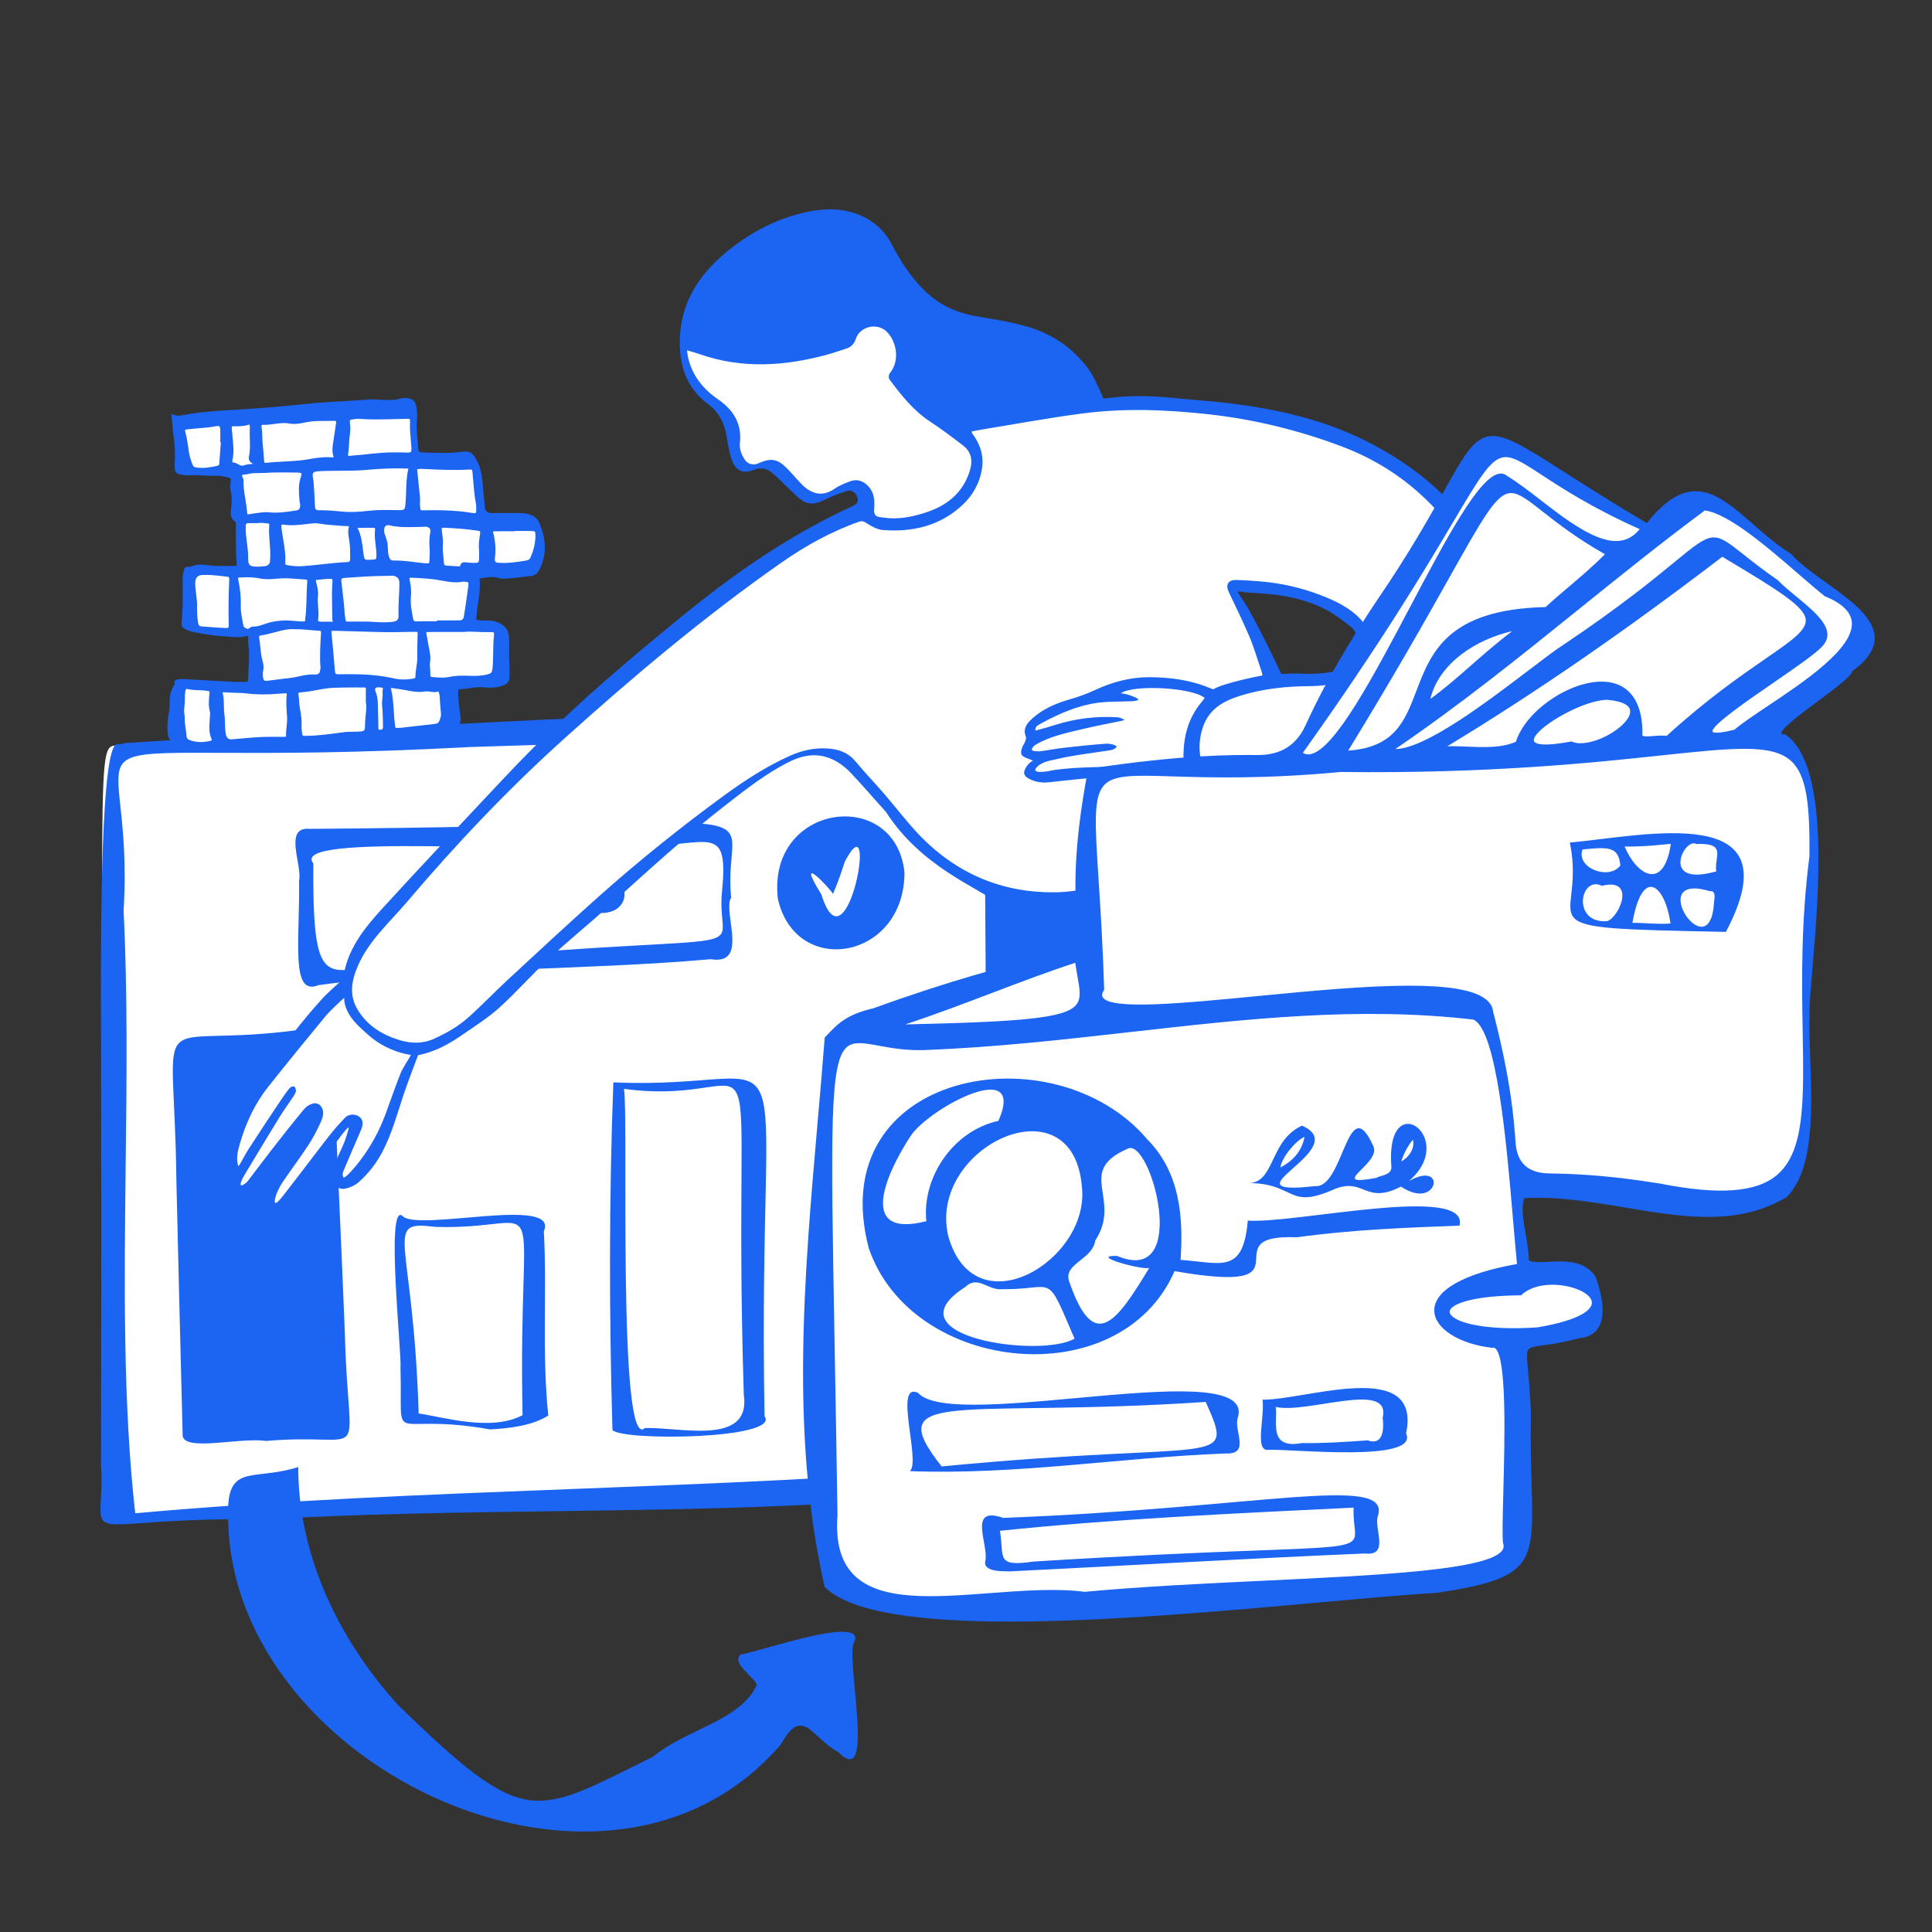 <?xml version="1.0" encoding="utf-8"?>
<svg xmlns="http://www.w3.org/2000/svg" fill="none" height="100%" overflow="visible" preserveAspectRatio="none" style="display: block;" viewBox="0 0 311 311" width="100%">
<rect x="0" y="0" width="311" height="311" fill="#333333" stroke="none"/>
<g id="Wealthtech">
<g id="Group">
<g clip-path="url(#clip0_0_1929)" id="Frame">
<path d="M160.036 113.117C112.622 114.763 67.251 116.777 20.277 119.819C14.98 121.549 16.82 106.951 16.471 235.686C17.329 249.587 10.389 243.986 42.892 244.336C82.895 242.066 124.977 244.294 162.855 239.179C163.909 197.905 162.095 154.053 160.036 113.117Z" fill="white" id="Vector"/>
<path d="M160.252 113.106L160.241 112.893L160.028 112.9C106.702 114.752 62.29 116.882 20.263 119.602L20.209 119.613C19.702 119.779 19.259 119.785 18.869 119.791C17.053 119.819 16.178 133.645 16.246 161.27C16.288 178.476 16.346 202.04 16.254 235.685L16.255 235.699C16.41 238.219 16.307 240.106 16.233 241.484C16.136 243.269 16.082 244.253 16.667 244.829C17.08 245.235 17.761 245.379 18.957 245.379C19.902 245.379 21.169 245.289 22.879 245.167C26.673 244.897 33.02 244.447 42.904 244.552C58.08 243.691 73.794 243.474 88.99 243.265C113.757 242.923 139.367 242.569 162.884 239.393L163.067 239.369L163.072 239.184C164.114 198.35 162.332 154.457 160.252 113.106V113.106ZM19.895 146.618C20.361 138.994 19.797 133.708 19.385 129.848C18.995 126.196 18.761 123.992 19.834 122.802C21.128 121.368 24.344 121.178 31.525 121.178C32.7 121.178 33.983 121.184 35.379 121.189C43.845 121.223 56.641 121.273 75.583 120.254C105.668 119.372 124.688 118.276 137.274 117.551C151.895 116.708 156.82 116.424 158.152 117.778C158.738 118.373 158.666 119.351 158.557 120.832C158.509 121.478 158.455 122.21 158.448 123.04V123.044C158.502 130.426 158.548 137.797 158.593 145.155C158.779 175.067 158.972 205.996 159.762 235.981C137.443 237.939 114.206 238.836 91.735 239.704C68.62 240.597 44.72 241.52 21.768 243.597C19.777 226.019 20.008 206.405 20.231 187.434C20.391 173.821 20.557 159.744 19.895 146.618V146.618Z" fill="#1C64F2" id="Vector_2"/>
<path d="M42.726 231.934C38.353 231.406 29.888 233.638 29.409 231.179C29.064 217.933 28.717 204.036 28.396 190.165C28.067 159.939 23.271 169.136 48.215 165.779C49.457 166.188 53.146 164.183 53.467 166.562C54.09 182.312 54.868 198.313 55.517 214.692C56.053 236.946 60.009 230.433 42.727 231.965L42.726 231.934L42.726 231.934ZM117.598 144.618C116.5 147.347 120.513 155.391 114.4 154.407C93.226 156.275 72.407 155.654 51.256 158.585C46.748 160.422 48.276 151.603 48.143 141.757C48.697 139.337 45.582 133.031 49.827 133.423C131.77 132.85 115.94 128.272 117.715 144.618H117.598ZM116.221 143.532C117.445 131.232 113.501 137.037 99.461 136.131C87.854 137.597 46.331 133.943 50.432 138.981C50.307 164.654 53.326 153.765 72.131 154.393C125.409 149.647 115.1 154.684 116.221 143.532ZM98.733 174.232C130.774 175.646 121.878 160.047 123.07 227.964C125.737 231.653 100.337 232.019 98.589 230.201C98.06 211.887 98.018 193.269 98.733 174.232L98.733 174.232ZM100.438 175.276C101.219 179.126 99.344 234.032 103.804 229.877C109.35 229.672 120.949 232.869 119.732 224.5C117.679 158.1 125.427 178.628 100.438 175.276ZM145.594 140.387C145.652 154.455 128.169 157.505 125.223 144.732C123.389 129.3 144.085 126.55 145.594 140.387ZM134.094 143.897C133.365 142.731 127.888 136.989 132.219 143.991C136.332 157.183 141.556 128.117 135.994 138.691C135.629 139.828 135.03 141.699 134.094 143.897ZM78.889 230.097C62.147 227.124 64.851 233.705 64.469 220.221C64.717 218.252 62.044 193.577 64.766 195.709C66.983 198.383 90.151 192.374 87.539 198.219C88.08 207.63 87.206 217.689 88.254 227.864C85.831 229.401 82.456 229.907 78.889 230.097ZM70.106 197.495C61.483 196.452 66.519 198.794 67.394 227.532C71.415 228.11 79.037 230.482 84.118 227.809C83.319 188.424 89.163 198.085 70.106 197.495Z" fill="#1C64F2" id="Vector_3"/>
<path d="M97.059 140.559C101.786 140.957 101.977 147.628 95.887 146.921C92.81 145.779 91.519 142.316 97.059 140.559ZM67.604 148.566C63.655 148.919 62.117 143.252 67.986 142.624C71.453 142.827 71.371 148.425 67.604 148.566ZM83.974 146.492C81.011 148.306 74.487 145.637 80.209 141.73C85.097 141.871 82.65 143.022 83.974 146.492Z" fill="#1C64F2" id="Vector_4"/>
</g>
</g>
<g id="Group_2">
<g clip-path="url(#clip1_0_1929)" id="Frame_2">
<path d="M36.748 245.147C36.189 235.13 40.304 238.586 48.01 236.153C47.994 250.177 54.364 263.78 64.131 274.526C84.793 294.556 85.738 292.343 105.112 282.785C110.324 278.408 119.249 276.969 121.809 271.238C121.723 270.173 117.573 267.71 119.232 266.346C122.958 265.651 138.761 260.102 137.608 264.108C135.825 265.999 141.217 288.44 134.969 282.051C130.619 279.763 129.261 274.444 125.722 280.764C98.013 313.143 37.794 284.703 36.748 245.147Z" fill="#1C64F2" id="Vector_5"/>
</g>
</g>
<g id="Group_3">
<g clip-path="url(#clip2_0_1929)" id="Frame_3">
<g id="Group_4">
<path d="M239.499 90.028C235.159 81.941 228.295 75.577 219.098 71.112C213.194 68.246 206.426 66.42 197.798 65.368C196.199 65.173 194.563 65.032 192.98 64.896C191.903 64.803 190.79 64.707 189.695 64.595C186.691 64.287 182.732 63.998 178.753 64.5C178.043 64.589 177.637 64.6 177.62 64.601C177.43 64.601 177.258 64.494 177.185 64.319C177.171 64.287 175.826 61.101 175.148 60.114C172.729 56.592 169.339 54.189 165.075 52.974C162.956 52.37 160.722 51.987 158.563 51.617C157.985 51.519 157.408 51.419 156.831 51.316C153.799 50.774 151.165 49.51 149.001 47.562C146.254 45.089 144.426 42.003 143 39.312C142.015 37.453 140.459 36.043 138.376 35.12C136.035 34.084 133.383 33.885 130.269 34.514C125.517 35.473 121.03 37.715 116.93 41.175C112.339 45.051 110.037 49.444 109.893 54.606C109.767 59.102 111.165 62.374 114.165 64.609C116.026 65.996 117.069 67.808 117.447 70.313C117.637 71.579 117.872 72.677 118.165 73.672C118.411 74.504 118.789 75.051 119.289 75.297C119.776 75.537 120.41 75.506 121.174 75.206C122.357 74.741 123.527 74.903 124.469 75.662C125.135 76.198 125.747 76.806 126.339 77.393C126.675 77.726 127.022 78.071 127.371 78.395C127.552 78.562 127.731 78.736 127.905 78.905C128.449 79.434 128.964 79.934 129.556 80.28C130.515 80.839 131.483 80.566 132.736 79.945C133.724 79.455 134.843 79.02 136.257 78.574C136.713 78.43 137.243 78.527 137.677 78.832C138.202 79.201 138.521 79.818 138.553 80.525C138.59 81.356 137.752 81.74 137.476 81.866C131.662 84.531 125.957 87.835 120.035 91.969C114.401 95.901 109.031 100.378 103.838 104.707L103.726 104.801C95.059 112.026 87.727 118.872 81.311 125.728C79.468 127.698 77.59 129.696 75.773 131.629C71.226 136.466 66.524 141.468 61.972 146.453C59.074 149.628 56.202 153.108 55.703 157.649C55.691 157.765 55.636 157.871 55.549 157.947C55.524 157.969 53.101 160.094 52.246 161.037C48.854 164.78 45.791 168.766 43.144 172.883C41.252 175.825 39.877 178.271 38.815 180.579C37.608 183.202 36.52 186.017 37.603 189.048C37.867 189.788 37.883 190.465 37.653 191.177C37.561 191.461 37.411 192.17 38.001 192.612C38.416 192.924 38.882 192.854 39.385 192.405L39.656 192.165C40.662 191.27 41.703 190.345 42.492 189.287C43.718 187.644 44.891 185.912 46.026 184.236C46.612 183.37 47.219 182.474 47.826 181.6C48.011 181.335 48.468 180.729 48.915 180.176C49.514 179.433 49.832 179.039 50.152 179.039C50.231 179.039 50.31 179.063 50.394 179.112C50.575 179.218 50.744 179.442 50.524 179.909C50.393 180.186 50.261 180.487 50.133 180.777C49.825 181.474 49.534 182.132 49.229 182.593C48.137 184.242 46.99 185.889 45.88 187.483C45.586 187.905 45.292 188.326 44.999 188.749C43.986 190.208 42.913 191.984 42.636 194.089L42.627 194.156C42.547 194.756 42.543 195.04 42.843 195.233C43.311 195.533 43.813 195.545 44.334 195.266C44.606 195.121 44.953 194.923 45.231 194.674C45.319 194.595 45.407 194.517 45.496 194.439C45.964 194.026 46.406 193.636 46.746 193.179C48.166 191.272 49.589 189.315 50.965 187.423C51.65 186.48 52.336 185.537 53.024 184.596C53.105 184.485 53.201 184.353 53.307 184.207C53.715 183.645 54.273 182.876 54.758 182.256C55.582 181.205 55.903 180.908 56.307 181.101C56.455 181.172 56.684 181.364 56.556 181.85C56.422 182.358 56.112 183.421 55.799 184.177C55.552 184.775 55.278 185.368 55.013 185.942C54.649 186.733 54.271 187.551 53.968 188.371C53.697 189.107 53.815 189.924 54.269 190.452C54.459 190.672 54.871 191.021 55.496 190.886C56.234 190.726 56.966 190.372 57.452 189.938C58.992 188.564 60.256 186.927 61.211 185.073C62.386 182.79 63.175 180.302 63.939 177.896C64.13 177.295 64.327 176.675 64.527 176.065C65.158 174.147 66.859 169.725 66.876 169.681C66.905 169.606 66.952 169.541 67.013 169.49C67.075 169.44 67.148 169.406 67.226 169.392C67.228 169.392 67.426 169.357 67.697 169.295C69.746 168.828 71.73 167.879 74.13 166.219C74.551 165.928 74.975 165.64 75.4 165.352C76.994 164.271 78.642 163.153 80.07 161.862C81.523 160.55 82.92 159.118 84.272 157.732C85.481 156.492 86.732 155.209 88.026 154.009C89.779 152.382 91.619 150.797 93.399 149.265C94.792 148.065 96.233 146.825 97.619 145.575C98.288 144.971 98.958 144.366 99.627 143.761C105.137 138.782 110.834 133.632 116.82 129.001L117.159 128.739C120.216 126.372 123.377 123.925 126.943 122.169C129.108 121.102 131.097 120.847 133.023 121.389C134.603 121.833 136.048 122.771 137.441 124.258C138.718 125.62 139.975 127.039 141.192 128.412C141.783 129.081 142.376 129.748 142.972 130.413C143.334 130.816 143.694 131.22 144.053 131.625C146.332 134.186 148.687 136.834 151.457 138.975C157.273 143.472 163.327 145.388 169.964 144.835C172.886 144.591 175.893 144.136 178.9 143.483C186.536 141.825 192.734 138.148 197.322 132.554C197.835 131.928 198.072 131.742 198.114 131.711C198.187 131.657 198.274 131.627 198.363 131.622C198.453 131.618 198.542 131.64 198.62 131.686C198.673 131.717 204.056 134.832 213.296 134.09C216.045 133.688 218.699 133.121 221.184 132.405C225.131 131.269 229.725 129.764 233.875 127.223C238.022 124.684 240.665 121.866 242.192 118.355C243.32 115.762 243.914 112.81 244.062 109.063C244.319 102.554 242.783 96.15 239.498 90.028V90.028H239.499ZM218.378 107.129C214.929 110.481 209.754 109.325 205.27 109.556C205.5 108.169 204.695 107.013 204.12 105.973C202.165 102.159 200.026 98.364 198.301 94.55C198.456 94.55 212.238 94.502 218.378 100.425C220.138 102.123 220.103 105.511 218.378 107.129Z" fill="white" id="Vector_6"/>
<path d="M53.395 184.87C51.301 187.732 49.232 190.612 47.114 193.456C46.676 194.044 46.088 194.525 45.537 195.019C45.245 195.28 44.897 195.489 44.55 195.674C43.897 196.023 43.222 196.025 42.595 195.622C41.993 195.235 42.105 194.597 42.179 194.028C42.454 191.944 43.448 190.174 44.621 188.484C46.039 186.442 47.473 184.41 48.845 182.337C49.256 181.716 49.676 180.627 50.108 179.711C50.539 178.795 48.621 181.263 48.203 181.865C46.42 184.43 44.726 187.063 42.859 189.565C41.971 190.755 40.808 191.754 39.69 192.75C39.16 193.223 38.429 193.511 37.726 192.983C37.063 192.485 37.004 191.688 37.215 191.034C37.431 190.368 37.382 189.8 37.169 189.204C36.043 186.049 37.129 183.141 38.397 180.385C39.633 177.698 41.155 175.123 42.757 172.632C45.47 168.412 48.536 164.443 51.906 160.726C52.789 159.752 55.246 157.599 55.246 157.599C55.757 152.936 58.693 149.36 61.633 146.141C68.005 139.161 74.519 132.312 80.976 125.411C87.991 117.914 95.554 111.013 103.432 104.445C108.76 100.003 114.082 95.561 119.772 91.589C125.325 87.713 131.126 84.268 137.285 81.446C137.632 81.287 138.114 81.017 138.093 80.546C138.041 79.391 137.09 78.796 136.394 79.015C135.217 79.386 134.043 79.812 132.939 80.36C131.743 80.953 130.532 81.384 129.325 80.68C128.48 80.186 127.791 79.412 127.059 78.735C126.091 77.838 125.203 76.847 124.181 76.022C123.367 75.367 122.385 75.227 121.342 75.636C119.543 76.344 118.289 75.722 117.724 73.803C117.396 72.688 117.165 71.534 116.991 70.383C116.657 68.163 115.768 66.379 113.89 64.98C110.458 62.424 109.317 58.726 109.433 54.594C109.594 48.841 112.379 44.413 116.634 40.821C120.597 37.476 125.064 35.094 130.178 34.061C133.027 33.486 135.861 33.502 138.562 34.698C140.635 35.616 142.321 37.047 143.405 39.094C144.99 42.085 146.77 44.933 149.307 47.217C151.482 49.176 154.033 50.346 156.911 50.861C159.686 51.358 162.497 51.759 165.2 52.529C169.45 53.74 172.986 56.153 175.526 59.851C176.239 60.889 177.608 64.139 177.608 64.139C177.608 64.139 178 64.129 178.695 64.041C182.381 63.576 186.061 63.757 189.741 64.135C192.443 64.412 195.158 64.58 197.854 64.909C205.272 65.814 212.533 67.412 219.298 70.696C228.072 74.955 235.227 81.095 239.903 89.808C243.115 95.793 244.792 102.233 244.521 109.081C244.393 112.322 243.92 115.535 242.613 118.539C240.861 122.568 237.757 125.387 234.114 127.618C230.139 130.052 225.755 131.57 221.311 132.849C218.707 133.599 216.029 134.158 213.347 134.55C203.82 135.318 198.386 132.084 198.386 132.084C198.386 132.084 198.179 132.235 197.677 132.848C192.789 138.808 186.421 142.323 178.997 143.935C176.038 144.577 175.786 153.693 172.77 153.944C165.723 154.532 158.107 162.118 160.424 145.261C157.188 142.759 148.243 139.455 142.631 130.722C140.79 128.672 138.99 126.584 137.106 124.574C135.94 123.33 134.586 122.308 132.899 121.834C130.874 121.264 128.964 121.688 127.145 122.584C123.492 124.382 120.302 126.89 117.1 129.367C110.415 134.54 104.199 140.262 97.926 145.919C94.765 148.769 91.457 151.455 88.338 154.349C85.606 156.883 83.141 159.71 80.378 162.206C78.549 163.858 76.427 165.191 74.391 166.6C72.368 167.999 70.235 169.191 67.798 169.746C67.511 169.811 67.305 169.848 67.305 169.848C67.305 169.848 65.599 174.281 64.964 176.21C63.956 179.276 63.106 182.396 61.619 185.285C60.636 187.195 59.342 188.869 57.757 190.284C57.176 190.802 56.36 191.172 55.592 191.338C54.07 191.668 52.907 189.916 53.537 188.21C54.067 186.776 54.789 185.415 55.374 184C55.677 183.268 55.98 182.231 56.111 181.731C56.389 180.675 54.198 183.771 53.395 184.87V184.87ZM156.385 69.462C156.441 69.616 156.452 69.701 156.496 69.76C157.732 71.412 158.382 73.243 158.087 75.326C157.755 77.677 156.633 79.689 154.956 81.266C151.359 84.648 146.923 85.687 142.135 85.32C141.225 85.251 140.291 84.729 139.494 84.217C139.037 83.922 138.76 83.811 138.247 83.992C133.748 85.581 129.613 87.887 125.723 90.609C113.453 99.198 102.009 108.834 90.885 118.846C81.801 127.023 73.404 135.889 65.486 145.217C62.69 148.512 59.385 151.401 57.611 155.473C56.602 157.789 56.162 160.183 57.55 162.5C59.083 165.058 61.456 166.556 64.246 167.409C66.138 167.987 68.012 168.053 69.891 167.203C71.93 166.281 73.853 165.171 75.507 163.677C77.662 161.73 79.674 159.624 81.808 157.652C86.686 153.141 91.552 148.615 96.514 144.197C102.906 138.506 109.579 133.158 116.485 128.107C119.846 125.649 123.321 123.39 127.132 121.673C129.083 120.794 131.09 120.35 133.213 120.484C134.922 120.593 136.478 121.106 137.638 122.479C138.097 123.024 138.559 123.567 139.033 124.099C140.177 125.385 141.35 126.645 142.471 127.95C144.267 130.038 145.931 132.25 147.824 134.243C153.85 140.589 161.258 143.776 170.009 143.634C173.634 143.575 177.104 142.609 180.55 141.545C186.537 139.695 191.844 136.791 195.858 131.813C196.487 131.034 196.457 131.034 196.457 131.034C196.457 131.034 192.884 128.212 191.788 126.738C191.319 126.108 190.767 125.282 190.767 125.282C190.767 125.282 189.709 125.311 189.212 125.265C184.889 124.87 180.557 124.77 176.228 125.163C173.807 125.382 171.39 125.638 168.975 125.912C167.726 126.054 166.555 125.899 165.463 125.25C164.934 124.935 164.707 124.493 164.962 123.911C165.2 123.367 165.632 122.786 166.292 122.444C166.202 122.398 165.585 122.147 165.445 122.099C164.339 121.723 164.151 121.349 164.57 120.263C164.684 119.97 164.889 119.713 164.998 119.419C165.092 119.162 165.23 118.827 165.142 118.611C164.613 117.316 165.315 116.427 166.147 115.676C167.9 114.092 170.017 113.197 172.273 112.555C173.62 112.172 174.954 111.685 176.225 111.094C178.992 109.808 181.909 109.008 184.916 109.011C188.238 109.014 191.561 109.428 194.693 110.741C194.94 110.844 195.296 110.963 195.296 110.963C197.107 109.87 203.202 108.735 203.202 108.735C203.202 108.735 203.258 108.593 203.057 108.016C202.42 106.188 201.893 104.313 201.144 102.532C200.118 100.09 198.934 97.713 197.804 95.315C197.245 94.13 197.685 93.328 198.96 93.361C200.302 93.395 201.645 93.484 202.983 93.599C206.235 93.879 209.4 94.584 212.451 95.749C214.882 96.677 217.242 97.769 219.052 99.726C220.45 101.238 221.12 103.099 220.847 105.134C220.509 107.653 218.696 109.019 216.457 109.643C214.672 110.14 212.774 110.443 210.925 110.451C207.041 110.468 203.251 110.855 199.529 112.033C196.852 112.879 194.631 114.18 193.655 116.986C192.22 121.113 193.587 125.594 197.238 128.131C200.641 130.495 204.455 131.939 208.614 132.163C211.765 132.332 214.908 131.983 217.952 131.131C220.924 130.3 223.847 129.293 226.799 128.39C231.51 126.947 235.589 124.506 238.767 120.684C240.511 118.587 241.991 116.312 242.267 113.492C242.654 109.53 242.517 105.578 241.592 101.697C240.388 96.652 238.376 91.979 235.506 87.618C230.657 80.251 224.175 74.958 216.016 71.877C209.061 69.251 201.861 67.488 194.434 66.675C187.656 65.933 180.884 65.674 174.124 66.57C168.707 67.287 163.327 68.286 157.932 69.165C157.422 69.248 156.917 69.358 156.385 69.461L156.386 69.461L156.385 69.462ZM110.589 56.388C110.638 56.756 110.657 57.033 110.712 57.303C111.328 60.309 113.075 62.547 115.532 64.239C118.013 65.948 119.445 68.137 119.109 71.27C119.002 72.269 119.341 73.156 119.872 73.975C120.346 74.706 121.233 74.951 122.026 74.598C124.138 73.659 125.173 73.84 126.776 75.487C127.551 76.283 128.262 77.141 129.037 77.936C130.386 79.321 132.203 80.146 134.281 78.711C135.052 78.178 135.955 77.812 136.839 77.478C137.863 77.092 138.817 77.345 139.612 78.108C140.734 79.187 140.853 80.54 140.696 81.996C140.659 82.34 140.787 82.88 141.027 83.034C141.398 83.272 141.927 83.28 142.395 83.342C144.674 83.646 146.869 83.199 149.017 82.503C152.382 81.413 154.931 79.417 156.076 75.903C156.655 74.125 156.359 72.726 155.001 71.69C153.279 70.375 151.55 69.059 149.74 67.875C147.022 66.097 145.067 63.607 143.169 61.055C143.017 60.851 143.053 60.298 143.223 60.093C144.997 57.952 144.244 54.759 142.639 53.302C141.105 51.91 138.409 52.578 137.771 54.531C137.516 55.315 137.028 55.861 136.232 56.113C135.226 56.431 134.232 56.793 133.216 57.07C126.336 58.945 119.457 59.406 112.588 56.998C111.974 56.783 111.342 56.617 110.589 56.389V56.388L110.589 56.388ZM66.155 169.815C66.155 169.815 65.393 169.697 65.163 169.639C62.945 169.087 60.959 168.093 59.242 166.561C57.717 165.201 56.156 163.88 55.55 161.796C55.409 161.315 55.393 160.626 55.393 160.626C54.647 161.296 53.057 162.785 52.425 163.548C49.301 167.321 46.21 171.123 43.163 174.959C40.992 177.692 39.554 180.82 38.594 184.169C38.263 185.326 37.948 186.502 38.378 187.767C38.97 186.888 39.397 185.927 39.959 185.055C41.677 182.387 43.442 179.75 45.201 177.109C45.656 176.427 46.129 175.752 46.65 175.122C46.789 174.953 47.221 174.827 47.369 174.921C47.548 175.034 47.662 175.415 47.629 175.656C47.589 175.953 47.395 176.244 47.221 176.506C46.491 177.608 45.703 178.674 45.011 179.799C43.057 182.974 41.13 186.167 39.221 189.369C39.013 189.718 38.31 191.143 39.122 190.736C39.438 190.577 39.713 190.34 39.92 190.073C41.2 188.422 42.437 186.737 43.722 185.09C45.413 182.922 47.106 180.755 48.867 178.644C49.265 178.167 49.74 177.784 50.504 177.608C50.781 177.544 51.298 177.68 51.514 177.912C52.376 178.834 51.967 179.889 51.548 180.815C50.982 182.065 50.322 183.287 49.569 184.433C48.26 186.422 46.828 188.329 45.491 190.301C44.844 191.255 44.103 192.926 44.25 193.532C44.397 194.138 45.762 192.227 46.366 191.454C48.565 188.637 50.7 185.771 52.897 182.953C53.725 181.891 54.62 180.873 55.555 179.905C56.147 179.294 57.196 179.292 57.828 179.753C58.412 180.179 58.524 180.847 58.16 181.773C58.044 182.069 57.915 182.36 57.789 182.653C56.983 184.523 56.162 186.388 55.383 188.27C55.248 188.595 55.053 188.967 55.244 189.464C55.435 189.961 57.221 187.794 57.934 186.866C59.684 184.589 61.041 182.066 62.051 179.369C62.863 177.199 63.594 174.998 64.455 172.849C64.861 171.837 65.635 170.767 66.154 169.816L66.154 169.815H66.155ZM179.59 120.027C180.091 120.27 179.145 120.687 178.892 120.736C178.194 120.873 177.482 120.938 176.779 121.051C174.67 121.389 172.537 121.625 170.465 122.121C169.141 122.438 168.539 122.422 167.401 123.066C167.289 123.129 166.424 123.781 166.699 124.055C166.975 124.329 167.583 124.257 168.018 124.233C168.594 124.203 169.161 124.032 169.735 123.947C176.271 122.982 190.519 123.694 190.519 123.694L190.503 122.555C190.459 119.467 190.851 116.667 192.739 113.898C193.2 113.221 193.578 112.884 193.918 112.344C191.879 110.652 182.427 110.157 180.424 111.6C181.53 111.702 182.769 112.212 183.145 112.487C183.522 112.763 182.519 112.864 182.209 112.878C180.391 112.959 178.556 112.889 176.759 113.124C173.582 113.539 170.666 114.805 167.854 116.306C167.494 116.499 166.996 116.768 166.825 116.961C166.655 117.153 166.642 117.489 166.697 117.603C167.679 117.358 169.009 116.957 169.974 116.656C173.214 115.649 176.522 115.255 179.902 115.465C180.263 115.488 181.146 115.846 180.947 115.913C180.749 115.98 180.717 115.997 180.599 116.022C178.485 116.466 176.359 116.859 174.259 117.362C171.683 117.979 168.941 118.526 166.655 119.917C166.391 120.077 165.931 120.594 166.154 120.769C166.378 120.945 167.138 120.979 167.572 120.921C168.802 120.759 170.023 120.513 171.255 120.373C173.481 120.119 175.711 119.889 177.945 119.72C178.483 119.679 179.09 119.783 179.591 120.027L179.591 120.027L179.59 120.027ZM199.184 95.186C199.467 95.652 199.619 95.945 199.811 96.209C201.924 99.161 206.228 108.457 206.228 108.457C206.228 108.457 206.539 108.503 207.152 108.461C207.94 108.406 208.734 108.412 209.524 108.445C211.613 108.532 213.686 108.43 215.699 107.824C218.822 106.884 219.634 102.548 217.321 100.79C216.061 99.833 214.796 98.838 213.402 98.117C209.728 96.214 205.724 95.617 201.64 95.437C200.894 95.404 200.152 95.287 199.184 95.186L199.184 95.186Z" fill="#1C64F2" id="Vector_7"/>
</g>
</g>
</g>
<g id="Group_5">
<g clip-path="url(#clip3_0_1929)" id="Frame_4">
<path d="M288.204 89.349C279.18 83.701 274.255 72.791 265.162 84.492C230.533 64.082 244.254 63.958 221.902 96.664C197.474 133.173 223.367 116.676 175.351 123.959C167.505 164.909 188.656 145.193 140.665 162.509C136.533 163.49 135.144 164.748 132.967 167.118C130.658 196.966 126.433 226.669 132.942 255.35C144.091 266.224 205.676 257.749 231.354 256.178C250.458 253.291 245.772 250.554 246.217 227.516C245.718 213.28 243.098 218.156 254.194 215.201C259.337 214.755 257.714 208.489 256.656 205.634C253.945 201.58 248.042 204.252 245.887 203.039C245.809 198.825 244.265 195.587 245.166 192.666C259.784 191.759 275.002 199.943 287.461 192.536C293.125 186.824 290.829 172.153 291.062 163.479C290.881 156.837 296.228 124.785 287.35 118.45C282.923 118.432 297.843 109.714 297.959 107.931C308.494 100.332 293.012 94.921 288.204 89.349V89.349Z" fill="white" id="Vector_8"/>
<path d="M293.9 93.743C291.72 92.182 289.662 90.707 288.367 89.207L288.318 89.165C286.06 87.751 284.084 86.028 282.174 84.361C278.739 81.363 275.771 78.77 272.371 79.103C270.01 79.331 267.633 81.001 265.108 84.209C259.686 81.009 255.478 78.325 252.091 76.165C245.085 71.696 241.889 69.656 239.337 70.298C237.008 70.884 235.467 73.637 232.397 79.122C230.047 83.321 226.828 89.071 221.721 96.544C214.631 107.14 211.808 113.205 210.121 116.829C208.651 119.989 206.11 121.558 202.499 121.537C198.246 121.514 190.332 121.467 175.318 123.744L175.167 123.767L175.138 123.917C172.682 136.737 173.056 143.516 173.279 147.566C173.465 150.947 171.142 153.24 166.31 154.445C161.546 155.633 153.572 157.621 140.615 162.298C136.329 163.315 134.923 164.668 132.808 166.971L132.757 167.026L132.751 167.1C132.397 171.679 131.991 176.327 131.599 180.822C129.442 205.532 127.212 231.083 132.73 255.397L132.745 255.46L132.791 255.504C137.058 259.667 148.48 261.033 162.495 261.032C178.039 261.032 196.774 259.352 212.457 257.945C219.863 257.28 226.26 256.707 231.386 256.392C246.981 254.035 246.914 251.702 246.542 238.757C246.456 235.735 246.348 231.975 246.434 227.507C246.327 224.471 246.126 222.315 245.978 220.741C245.802 218.849 245.704 217.807 245.993 217.315C246.264 216.854 246.974 216.756 248.387 216.562C249.657 216.386 251.575 216.122 254.213 215.416C255.627 215.294 256.66 214.733 257.283 213.75C258.77 211.403 257.482 207.239 256.859 205.558L256.836 205.512C255.033 202.816 251.874 202.982 249.336 203.117C247.997 203.187 246.831 203.249 246.101 202.905C246.058 201.224 245.783 199.671 245.541 198.298C245.183 196.272 244.872 194.514 245.33 192.872C250.706 192.56 256.22 193.484 261.552 194.375C270.879 195.935 279.689 197.408 287.571 192.721L287.614 192.688C292.027 188.238 291.691 178.713 291.394 170.309C291.307 167.834 291.224 165.496 291.278 163.473C291.239 162.029 291.463 159.371 291.747 156.006C292.78 143.77 294.508 123.292 287.476 118.273L287.42 118.233L287.351 118.233C286.945 118.231 286.774 118.149 286.751 118.079C286.528 117.403 290.236 114.647 292.69 112.824C295.909 110.432 297.939 108.888 298.157 108.055C300.593 106.28 301.776 104.529 301.773 102.704C301.768 99.377 297.768 96.513 293.9 93.743L293.9 93.743ZM173.236 161.758C171.471 163.913 164.432 164.485 145.72 164.905C150.523 163.32 155.142 161.564 159.623 159.862C164.227 158.112 168.58 156.457 173.088 154.984C173.196 155.779 173.329 156.514 173.446 157.171C173.816 159.233 174.084 160.723 173.236 161.758L173.236 161.758ZM290.182 166.072C290.379 177.289 290.522 185.394 286.003 189.177C282.678 191.961 276.719 192.391 267.243 190.529C258.155 189.052 252.632 188.95 249.332 188.89C245.993 188.828 244.208 187.205 243.976 184.02C243.703 180.266 243.246 173.983 240.369 162.925C240.295 162.144 239.912 161.464 239.231 160.901C237.224 159.245 232.651 158.669 226.847 158.669C219.737 158.669 210.78 159.534 202.438 160.34C190.277 161.516 178.79 162.625 177.518 160.537C177.334 160.235 177.396 159.854 177.707 159.372L177.744 159.314L177.742 159.247C177.514 151.975 177.143 146.252 176.846 141.653C176.249 132.42 175.976 128.206 177.796 126.324C179.382 124.685 182.735 124.79 188.82 124.979C194.636 125.159 203.425 125.434 215.81 124.269C239.719 124.553 256.415 122.775 267.463 121.598C278.924 120.378 285.238 119.705 288.301 122.479C290.879 124.814 291.336 129.673 291.276 137.821C289.875 148.618 290.045 158.296 290.182 166.072L290.182 166.072ZM241.943 248.4L241.957 248.457C242.106 248.839 242.074 249.186 241.859 249.517C239.779 252.723 222.201 253.559 203.591 254.445C193.793 254.911 183.663 255.393 174.612 256.24C170.009 255.649 164.599 256.055 159.368 256.447C150.288 257.128 141.712 257.772 137.465 253.532C135.359 251.43 134.492 248.292 134.812 243.939L134.813 243.929L134.813 243.92C134.655 233.348 134.493 224.309 134.349 216.335C133.721 181.445 133.532 170.915 136.341 168.533C136.873 168.081 137.538 167.918 138.344 167.918C139.214 167.918 140.248 168.108 141.456 168.33C143.385 168.685 145.786 169.124 148.736 169.031C159.92 168.62 171.039 167.364 181.791 166.149C200.747 164.009 218.652 161.987 237.17 164.126C240.959 165.776 242.523 184.166 243.559 196.344C243.781 198.954 243.99 201.423 244.197 203.471C235.64 204.979 230.789 207.73 230.88 211.029C230.957 213.847 234.861 216.341 240.163 216.96L240.208 216.965L240.252 216.952C240.408 216.903 240.541 216.928 240.674 217.028C242.561 218.457 242.222 231.508 241.997 240.145C241.895 244.058 241.815 247.15 241.943 248.4L241.943 248.4ZM228.003 111.204C226.144 116.074 224.535 120.292 217.019 120.833C224.632 108.415 229.657 99.469 233.336 92.92C238.534 83.667 240.685 79.837 242.82 79.412C242.956 79.385 243.094 79.372 243.233 79.372C244.537 79.372 246.016 80.534 248.321 82.345C250.611 84.144 253.733 86.598 258.347 89.213C256.428 91.162 254.5 92.795 252.633 94.376C251.371 95.444 250.067 96.549 248.808 97.719C233.006 98.086 230.349 105.055 228.002 111.204L228.003 111.204ZM243.426 101.595C241.026 103.406 238.888 105.28 236.813 107.099C234.602 109.036 232.507 110.873 230.238 112.517C231.683 106.667 237.684 102.905 243.426 101.595ZM260.827 87.041C257.143 87.555 252.27 83.796 247.974 80.48C246.05 78.996 244.233 77.593 242.617 76.623C242.226 76.289 241.77 76.169 241.263 76.267C237.995 76.892 232.684 86.935 227.061 97.568C221.085 108.869 214.906 120.556 210.99 121.392C210.518 121.492 210.1 121.425 209.72 121.187C222.473 103.317 229.614 91.281 233.885 84.081C237.945 77.238 239.798 74.115 241.802 73.65C243.342 73.291 245.087 74.433 248.256 76.504C251.478 78.609 256.329 81.779 263.937 85.174C263.068 86.26 262.049 86.872 260.827 87.041H260.827ZM247.021 118.706C248.09 116.563 255.127 112.655 258.684 112.655H258.696C260.809 112.82 262.075 113.343 262.357 114.166C262.595 114.86 262.11 115.823 261.027 116.809C258.884 118.759 255.008 120.273 253.028 119.38L252.965 119.352L252.898 119.364C248.381 120.222 247.253 119.753 246.984 119.398C246.938 119.337 246.798 119.151 247.02 118.706L247.021 118.706ZM259.099 109.823C253.712 108.939 245.723 114.023 244.021 119.393C241.757 120.424 238.766 120.297 236.125 120.187C235.314 120.153 234.527 120.12 233.789 120.12C233.506 120.12 233.231 120.125 232.963 120.136C247.214 111.506 261.312 101.792 277.247 89.625C286.508 95.16 290.609 97.708 290.679 99.852C290.733 101.529 288.27 103.229 284.189 106.044C280.232 108.773 274.818 112.508 268.299 118.445C267.417 118.368 266.633 118.435 265.998 118.489C265.294 118.549 264.725 118.599 264.382 118.421C264.503 113.453 262.629 110.401 259.099 109.823L259.099 109.823ZM275.689 117.782C275.291 116.901 281.456 112.664 285.535 109.86C289.104 107.407 292.476 105.09 293.431 103.936C293.966 103.336 294.21 102.677 294.157 101.976C294.007 100.023 291.57 98.016 289.213 96.075C288.091 95.151 287.031 94.278 286.171 93.388C283.753 91.709 282.018 90.335 280.624 89.23C275.805 85.415 275.703 85.426 269.597 90.442C266.131 93.29 260.891 97.595 251.747 103.743C250.558 104.481 248.626 105.951 246.18 107.813C239.453 112.933 229.433 120.56 224.612 120.571C235.029 113.48 244.74 105.652 254.137 98.078C260.7 92.787 267.486 87.317 274.431 82.166C278.317 82.71 284.562 88.116 289.588 92.466C291.104 93.778 292.536 95.018 293.717 95.957L293.77 95.988C296.473 97.09 297.927 98.472 298.091 100.096C298.52 104.326 290.438 109.725 284.537 113.666C282.308 115.156 280.379 116.444 279.194 117.462C276.073 118.243 275.727 117.866 275.689 117.782ZM233.441 210.838C234.001 209.801 237.304 208.57 244.77 208.512L244.854 208.511L244.916 208.454C246.197 207.266 248.056 206.809 249.89 206.809C251.713 206.809 253.512 207.261 254.696 207.896C255.336 208.24 256.387 208.956 256.234 209.891C256.117 210.603 255.029 212.396 247.489 213.671C239.541 214.224 234.428 213.029 233.484 211.566C233.324 211.318 233.31 211.08 233.441 210.838H233.441Z" fill="#1C64F2" id="Vector_9"/>
<path d="M200.866 196.478C208.379 197.035 236.569 190.522 234.945 197.292C226.595 197.61 217.904 197.915 208.799 199.165C194.335 198.591 212.164 208.655 189.075 204.617C180.313 224.64 146.767 221.181 139.849 200.921C132.347 172.359 169.641 165.671 184.691 183.411C189.985 188.771 190.498 195.968 190.041 202.804C196.631 203.289 200.106 205.177 200.866 196.478ZM174.159 191.059C172.732 173.624 149.27 184.597 152.641 198.974C156.907 214.103 175.485 202.834 174.159 191.059ZM185.014 204.073C184.253 204.583 175.008 202.067 179.822 202.172C191.863 207.237 185.155 182.655 181.447 184.948C173.089 188.609 180.679 193.021 176.311 199.683C175.817 202.934 170.889 203.389 172.19 206.514C176.156 217.855 179.734 212.812 185.014 204.073ZM149.119 196.576C148.391 189.69 153.274 182.071 160.723 180.424C165.278 170.049 149.784 178.251 146.667 182.748C142.916 188.384 137.649 199.51 149.119 196.576ZM172.972 215.483C168.221 204.404 170.012 207.64 161.332 207.522C159.037 207.785 157.42 205.175 155.333 207.205C142.904 215.16 167.516 218.697 172.972 215.483ZM162.462 252.957C162.2 252.864 158.194 253.242 158.598 251.319C159.255 248.778 155.609 242.294 161.482 244.34C202.628 242.758 223.506 237.322 221.867 243.828C220.963 245.827 223.879 250.523 219.723 250.07C200.21 250.896 182.236 251.978 162.462 252.957ZM166.412 251.365C226.342 247.649 217.459 251.562 217.897 242.69C199.527 243.573 179.147 244.512 160.967 246.418C161.674 250.782 160.202 252.258 166.412 251.365ZM146.468 236.816C148.264 235.283 143.785 222.313 147.784 224.215C153.452 230.702 203.102 217.638 199.187 228.422C198.743 230.567 201.216 234.14 197.281 233.971C180.281 234.621 163.673 237.449 146.468 236.816H146.468ZM151.582 236.058C196.703 231.697 198.861 236.46 194.092 225.673C154.58 228.321 141.479 223.306 151.582 236.058Z" fill="#1C64F2" id="Vector_10"/>
<path d="M226.769 190.143C233.005 186.568 231.52 195.054 225.52 191.004C219.711 194.033 219.556 189.36 214.652 191.487C207.284 194.739 208.577 190.553 201.177 190.442C205.248 190.183 204.389 183.57 209.583 181.198C218.131 184.93 196.314 192.673 211.685 190.929C216.326 191.38 216.915 175.15 221.096 184.568C222.306 187.345 213.405 191.108 221.561 189.608C222.185 189.176 223.858 189.245 223.981 187.97C222.89 174.54 234.94 183.169 226.77 190.143L226.769 190.143ZM210.009 182.984C208.377 183.753 206.287 186.45 206.112 187.932C208.114 186.862 209.523 185.396 210.009 182.984ZM225.566 186.951C226.974 186.203 227.787 184.658 227.428 183.463C226.589 184.512 225.997 185.614 225.566 186.951ZM226.343 230.736C228.513 235.486 208.019 233.218 204.141 233.383C201.934 233.619 203.593 228.217 203.241 225.317C210.278 225.363 228.898 218.492 226.343 230.736V230.736ZM220.137 231.855C222.092 232.552 222.914 231.172 222.577 228.201C223.996 222.126 210.465 227.634 205.367 226.481C205.697 228.898 204.116 233.294 209.571 232.297C212.65 232.352 216.322 232.142 220.137 231.855ZM252.702 135.63C264.944 134.51 288.974 128.899 277.824 150.007C243.205 149.318 255.577 149.451 252.702 135.63ZM257.861 142.591C254.308 140.859 252.993 148.739 258.719 148.277C260.695 147.632 263.415 141.203 257.861 142.591ZM275.912 145.329C275.829 145.265 276.467 143.257 275.236 143.464C264.582 140.198 275.207 156.231 275.912 145.329ZM268.915 148.66C267.987 142.352 264.38 139.415 262.773 148.554C264.823 148.54 266.773 148.821 268.915 148.66ZM273.027 135.862C271.23 134.69 267.024 142.903 276.271 140.268C275.906 137.859 278.09 135.652 273.027 135.862ZM261.517 136.27C263.503 140.985 267.847 143.463 268.961 135.833C267.186 136.009 264.349 136.318 261.517 136.27ZM254.74 136.741C253.651 139.729 259.009 141.768 260.835 139.314C260.518 136.28 259.017 136.31 254.74 136.741Z" fill="#1C64F2" id="Vector_11"/>
</g>
</g>
<g id="Group_6">
<g clip-path="url(#clip4_0_1929)" id="Frame_5">
<path d="M86.582 84.192C86.353 83.667 85.964 83.323 85.403 83.099C84.665 82.803 83.916 82.798 83.156 82.796C81.806 82.791 80.456 82.815 79.106 82.8C77.998 82.788 77.931 82.725 77.827 81.676C77.686 80.263 77.567 78.847 77.438 77.433C77.34 76.353 77.099 75.314 76.612 74.338C75.966 73.043 75.599 72.757 74.169 72.959C72.097 73.251 70.031 73.084 67.962 73.05C67.178 73.037 67.147 73.023 67.104 72.229C67.014 70.57 66.738 68.92 66.922 67.247C66.978 66.738 66.9 66.207 66.835 65.692C66.703 64.632 66.251 64.272 65.162 64.283C64.739 64.287 64.341 64.399 63.938 64.501C63.538 64.602 63.137 64.592 62.725 64.602C61.621 64.629 60.525 64.459 59.425 64.528C57.532 64.647 55.641 64.795 53.747 64.888C51.47 65 49.207 65.249 46.94 65.473C44.083 65.755 41.221 65.98 38.355 66.146C35.594 66.306 32.836 66.453 30.106 66.92C29.398 67.04 28.703 67.3 27.834 66.955C27.963 68.254 28.034 69.356 28.193 70.446C28.384 71.754 28.422 73.057 28.35 74.376C28.248 76.224 28.476 76.101 29.986 76.308C30.021 76.313 30.056 76.319 30.09 76.315C31.681 76.136 33.267 76.441 34.855 76.363C35.569 76.328 36.219 76.545 36.894 76.683C37.296 76.765 37.383 77.012 37.363 77.356C37.334 77.874 37.202 78.397 37.327 78.91C37.587 79.974 37.537 81.029 37.39 82.105C37.307 82.714 37.326 83.367 37.947 83.775C38.232 83.962 38.183 84.251 38.184 84.524C38.187 85.043 38.169 85.562 38.182 86.081C38.219 87.635 38.134 89.192 38.333 90.741C38.384 91.132 38.231 91.32 37.818 91.315C36.469 91.299 35.12 91.412 33.771 91.233C32.779 91.102 31.773 90.945 30.812 91.426C30.502 91.581 29.997 91.221 29.837 91.767C29.732 92.13 29.653 92.507 29.612 92.883C29.579 93.19 29.625 93.505 29.624 93.817C29.621 95.788 29.677 97.763 29.481 99.729C29.377 100.772 29.431 100.917 30.362 101.278C30.587 101.366 30.818 101.453 31.054 101.498C32.651 101.808 34.245 102.12 35.879 102.194C37.118 102.251 38.348 102.527 39.593 102.188C40.005 102.077 40.242 102.287 40.182 102.769C40.145 103.078 40.148 103.391 40.193 103.699C40.471 105.638 40.202 107.569 40.132 109.503C40.119 109.848 39.936 109.997 39.6 109.992C38.943 109.983 38.285 110.004 37.629 109.97C34.864 109.828 32.099 109.668 29.334 109.521C29.129 109.51 28.919 109.535 28.716 109.57C28.479 109.611 28.223 109.644 28.323 110.013C28.383 110.236 28.215 110.41 28.108 110.578C27.689 111.246 27.545 111.967 27.533 112.752C27.522 113.405 27.541 114.064 27.406 114.718C27.189 115.77 27.126 116.829 27.199 117.912C27.251 118.685 27.562 119.141 28.254 119.395C30.191 120.104 32.187 120.597 34.249 120.41C36.145 120.238 38.044 120.118 39.938 119.935C42.007 119.735 44.084 119.479 46.16 119.633C48.908 119.837 51.636 119.548 54.352 119.324C57.076 119.1 59.803 118.911 62.528 118.709C65.74 118.471 68.943 118.179 72.133 117.729C73.054 117.6 73.546 117.112 73.841 116.315C73.963 115.985 73.955 115.647 73.903 115.292C73.708 113.935 73.494 112.58 73.546 111.197C73.555 110.945 73.567 110.758 73.811 110.754C75.192 110.732 76.53 110.25 77.936 110.432C78.933 110.56 79.928 110.481 80.904 110.132C81.522 109.912 81.819 109.582 81.796 108.926C81.767 108.097 81.808 107.264 81.757 106.437C81.672 105.09 81.825 103.743 81.692 102.394C81.594 101.398 81.029 100.836 80.195 100.454C79.72 100.236 79.221 100.107 78.688 100.111C78.204 100.116 77.718 100.106 77.235 100.073C76.374 100.015 76.435 100.01 76.493 99.141C76.621 97.208 77.169 95.311 76.996 93.355C76.968 93.04 77.064 92.918 77.361 92.869C78.384 92.703 79.403 92.526 80.43 92.859C80.624 92.921 80.84 92.963 81.041 92.95C82.523 92.852 83.997 92.694 85.47 92.499C86.066 92.42 86.38 92.102 86.632 91.604C87.89 89.121 87.657 86.653 86.582 84.192L86.582 84.192Z" fill="white" id="Vector_12"/>
<path d="M86.781 84.105C86.536 83.543 86.111 83.148 85.484 82.897C84.702 82.584 83.917 82.582 83.157 82.579C82.584 82.577 82.009 82.58 81.434 82.583C80.659 82.588 79.884 82.592 79.109 82.584C78.459 82.577 78.104 82.267 78.043 81.654C77.945 80.674 77.858 79.693 77.771 78.712L77.654 77.413C77.544 76.203 77.267 75.165 76.806 74.241C76.13 72.885 75.698 72.523 74.14 72.744C72.551 72.968 70.931 72.918 69.364 72.87C68.898 72.855 68.432 72.841 67.966 72.833C67.558 72.826 67.343 72.621 67.321 72.217C67.295 71.736 67.253 71.256 67.212 70.775C67.112 69.627 67.009 68.44 67.138 67.271C67.192 66.778 67.128 66.277 67.067 65.793L67.051 65.665C66.906 64.502 66.37 64.055 65.16 64.066C64.748 64.071 64.363 64.169 63.99 64.264L63.885 64.29C63.57 64.371 63.247 64.376 62.906 64.382L62.72 64.385C62.229 64.399 61.727 64.369 61.242 64.342C60.645 64.309 60.027 64.274 59.412 64.312C58.752 64.353 58.092 64.398 57.432 64.443C56.221 64.526 54.969 64.611 53.737 64.671C51.81 64.766 49.864 64.962 47.981 65.151L46.919 65.257C44.065 65.539 41.206 65.763 38.343 65.93L38.011 65.949C35.401 66.1 32.703 66.256 30.07 66.706C29.94 66.728 29.81 66.755 29.679 66.782C29.107 66.9 28.566 67.013 27.914 66.753L27.583 66.622L27.618 66.977C27.66 67.389 27.695 67.782 27.729 68.162C27.801 68.968 27.869 69.729 27.979 70.477C28.159 71.708 28.209 72.98 28.134 74.365C28.036 76.144 28.252 76.302 29.637 76.481L29.968 76.524C30.006 76.529 30.058 76.537 30.115 76.53C30.985 76.433 31.877 76.484 32.74 76.534C33.435 76.573 34.154 76.614 34.866 76.58C35.38 76.554 35.856 76.667 36.361 76.785C36.524 76.823 36.687 76.862 36.851 76.895C37.097 76.946 37.164 77.046 37.147 77.344C37.139 77.487 37.123 77.63 37.107 77.774C37.063 78.158 37.019 78.556 37.117 78.961C37.335 79.854 37.353 80.785 37.176 82.076C37.091 82.696 37.089 83.47 37.828 83.956C37.963 84.045 37.974 84.152 37.969 84.413L37.968 84.525C37.969 84.73 37.967 84.935 37.965 85.141C37.961 85.456 37.958 85.771 37.966 86.087C37.977 86.553 37.977 87.02 37.977 87.487C37.977 88.562 37.978 89.673 38.119 90.769C38.135 90.898 38.124 90.992 38.087 91.035C38.048 91.078 37.953 91.102 37.822 91.099C37.405 91.093 36.988 91.101 36.571 91.108C35.66 91.123 34.718 91.14 33.8 91.019L33.695 91.004C32.715 90.873 31.702 90.739 30.715 91.232C30.658 91.261 30.548 91.252 30.442 91.243C30.195 91.222 29.781 91.188 29.63 91.706C29.517 92.094 29.439 92.482 29.397 92.859C29.374 93.071 29.385 93.28 29.396 93.483C29.402 93.594 29.408 93.706 29.408 93.817C29.407 94.192 29.409 94.568 29.41 94.944C29.417 96.509 29.423 98.127 29.266 99.707C29.155 100.817 29.226 101.07 30.284 101.481C30.526 101.575 30.764 101.663 31.013 101.711L31.06 101.721C32.621 102.024 34.235 102.337 35.869 102.411C36.193 102.426 36.515 102.456 36.838 102.486C37.752 102.57 38.696 102.658 39.651 102.398C39.77 102.366 39.865 102.37 39.911 102.41C39.967 102.458 39.988 102.582 39.968 102.743C39.928 103.071 39.932 103.403 39.978 103.73C40.18 105.132 40.089 106.564 40 107.949C39.967 108.464 39.934 108.98 39.916 109.496C39.908 109.711 39.826 109.777 39.604 109.776C39.368 109.773 39.132 109.773 38.897 109.774C38.483 109.775 38.056 109.776 37.641 109.754C36.049 109.672 34.457 109.585 32.866 109.497C31.693 109.432 30.519 109.368 29.346 109.305C29.153 109.296 28.948 109.311 28.662 109.36C28.488 109.39 28.273 109.427 28.154 109.612C28.078 109.732 28.064 109.887 28.114 110.071C28.136 110.151 28.082 110.234 27.993 110.362C27.97 110.396 27.946 110.43 27.925 110.463C27.525 111.1 27.331 111.827 27.316 112.749L27.312 113.065C27.308 113.597 27.303 114.146 27.194 114.675C26.976 115.732 26.907 116.796 26.983 117.927C27.042 118.801 27.411 119.317 28.18 119.599C30.167 120.327 31.8 120.668 33.339 120.668C33.652 120.668 33.961 120.654 34.269 120.626C35.122 120.549 35.976 120.482 36.83 120.415C37.874 120.334 38.917 120.252 39.959 120.151L40.707 120.077C42.491 119.899 44.337 119.715 46.145 119.849C48.59 120.031 51.048 119.822 53.425 119.62L54.37 119.541C56.333 119.379 58.298 119.236 60.262 119.093L62.544 118.926C66.42 118.638 69.387 118.336 72.164 117.945C73.104 117.812 73.701 117.318 74.044 116.391C74.195 115.983 74.163 115.573 74.118 115.262L74.08 114.994C73.9 113.757 73.715 112.478 73.763 111.205C73.765 111.133 73.77 110.998 73.814 110.971C74.395 110.962 74.97 110.873 75.526 110.788C76.34 110.663 77.109 110.543 77.909 110.647C78.98 110.785 80.012 110.681 80.977 110.337C81.718 110.073 82.037 109.636 82.013 108.919C82.001 108.566 82.001 108.213 82.002 107.86C82.002 107.39 82.003 106.904 81.973 106.424C81.935 105.821 81.946 105.204 81.956 104.608C81.969 103.878 81.982 103.123 81.908 102.373C81.811 101.392 81.295 100.719 80.286 100.257C79.743 100.009 79.226 99.891 78.687 99.895C78.162 99.899 77.692 99.887 77.249 99.857C77.011 99.841 76.74 99.823 76.695 99.784C76.668 99.739 76.683 99.524 76.698 99.317L76.709 99.156C76.756 98.453 76.861 97.738 76.963 97.047C77.14 95.843 77.324 94.597 77.212 93.336C77.194 93.129 77.216 93.113 77.396 93.084L77.461 93.073C78.463 92.91 79.409 92.756 80.363 93.065C80.609 93.145 80.849 93.179 81.056 93.166C82.442 93.075 83.895 92.927 85.499 92.714C86.268 92.612 86.601 92.146 86.826 91.703C88.008 89.367 87.994 86.882 86.781 84.106L86.781 84.105ZM79.451 85.971C79.409 85.802 79.357 85.591 79.346 85.569C79.397 85.541 79.634 85.533 79.761 85.529C80.149 85.518 80.537 85.513 80.925 85.514C81.216 85.514 81.504 85.516 81.79 85.518C82.08 85.52 82.37 85.522 82.66 85.522H82.877V85.474C83.088 85.474 83.3 85.472 83.511 85.471C84.149 85.466 84.809 85.461 85.455 85.481C86.177 85.504 86.191 85.504 86.188 86.261C86.185 87.42 85.917 88.572 85.37 89.784C85.251 90.048 85.068 90.176 84.74 90.229C83.349 90.451 81.912 90.681 80.479 90.606C80.042 90.583 79.828 90.533 79.741 90.43C79.654 90.328 79.636 90.096 79.684 89.656C79.82 88.393 79.741 87.153 79.45 85.971L79.451 85.971ZM29.733 115.28C29.592 114.762 29.645 114.162 29.702 113.528C29.739 113.103 29.778 112.664 29.762 112.219C29.753 111.976 29.771 111.712 29.816 111.436C29.843 111.273 29.892 110.97 29.96 110.923C29.978 110.911 30.011 110.906 30.052 110.906C30.166 110.906 30.34 110.942 30.418 110.959C30.951 111.069 31.488 111.088 32.007 111.107C32.406 111.121 32.819 111.135 33.216 111.193C33.435 111.224 33.683 111.26 33.723 111.297C33.746 111.34 33.729 111.538 33.711 111.73L33.692 111.943C33.616 112.785 33.536 113.656 33.783 114.523C33.845 114.738 33.824 114.966 33.802 115.207C33.794 115.298 33.785 115.39 33.781 115.481C33.772 115.669 33.759 115.856 33.747 116.044C33.682 116.998 33.615 117.985 34.049 118.945C34.072 118.995 34.105 119.087 34.078 119.143C34.056 119.19 33.98 119.232 33.871 119.258C32.673 119.551 31.58 119.512 30.529 119.137C30.2 119.021 30.045 118.821 30.026 118.491C30.005 118.1 29.948 117.724 29.889 117.326C29.796 116.706 29.701 116.065 29.74 115.349L29.742 115.314L29.733 115.28L29.733 115.28ZM35.552 71.178L35.49 71.997C35.423 72.888 35.356 73.78 35.295 74.671C35.282 74.863 35.205 74.93 34.922 74.995C33.95 75.219 32.797 75.427 31.612 75.257C31.244 75.204 31.108 75.097 30.981 74.758C30.742 74.118 30.518 73.489 30.418 72.82C30.387 72.614 30.357 72.407 30.328 72.201C30.217 71.425 30.102 70.624 29.902 69.84C29.852 69.642 29.758 69.274 29.805 69.206C29.853 69.138 30.229 69.101 30.531 69.071C30.981 69.027 31.431 68.988 31.881 68.949C32.394 68.905 32.907 68.861 33.42 68.808C33.779 68.771 34.138 68.711 34.486 68.652L34.763 68.605C34.871 68.588 34.965 68.579 35.044 68.579C35.17 68.579 35.26 68.601 35.315 68.647C35.399 68.715 35.444 68.865 35.453 69.106C35.47 69.533 35.466 69.969 35.462 70.392C35.46 70.582 35.459 70.772 35.458 70.963V71.177L35.552 71.178ZM77.12 88.586L77.123 89.023C77.126 89.34 77.129 89.643 77.117 89.946C77.094 90.535 77.038 90.591 76.462 90.611C76.073 90.624 75.686 90.592 75.255 90.551C75.202 90.546 75.149 90.539 75.096 90.532C74.744 90.486 74.214 90.415 74.057 91.133C74.043 91.147 73.968 91.175 73.831 91.169C73.182 91.143 72.533 91.1 71.884 91.055C71.582 91.035 71.46 90.908 71.45 90.603C71.438 90.242 71.398 89.88 71.36 89.53C71.297 88.951 71.238 88.403 71.287 87.844C71.348 87.158 71.26 86.483 71.174 85.83L71.135 85.528C71.097 85.228 71.1 85.051 71.145 85.003C71.167 84.978 71.24 84.951 71.447 84.951C71.481 84.951 71.519 84.952 71.561 84.953C73.506 85.028 75.251 85.182 76.893 85.424C77.285 85.482 77.336 85.545 77.283 85.905L77.253 86.104C77.132 86.92 77.007 87.763 77.12 88.586V88.586ZM79.479 101.821C79.558 101.906 79.519 102.284 79.502 102.445C79.412 103.309 79.401 104.185 79.39 105.031C79.38 105.872 79.369 106.741 79.28 107.588C79.209 108.267 79.112 108.384 78.48 108.557C77.517 108.82 76.515 108.821 75.662 108.788C74.377 108.736 73.296 108.752 72.203 108.989C71.527 109.135 70.845 109.081 70.122 109.025C69.94 109.01 69.758 108.997 69.575 108.985C69.281 108.968 69.264 108.853 69.273 108.704C69.291 108.369 69.263 108.04 69.236 107.721C69.199 107.291 69.165 106.886 69.235 106.466C69.346 105.798 69.214 105.115 69.085 104.454L68.913 103.549C68.827 103.101 68.741 102.653 68.672 102.203C68.655 102.088 68.614 101.82 68.634 101.771C68.687 101.735 68.961 101.732 69.079 101.732C69.783 101.726 70.487 101.725 71.24 101.725C71.718 101.725 72.216 101.725 72.746 101.726L74.709 101.728L74.744 101.725C75.25 101.642 75.967 101.675 76.797 101.713C77.421 101.741 78.127 101.772 78.823 101.755C79.039 101.749 79.405 101.74 79.479 101.821L79.479 101.821ZM58.195 117.732C57.749 117.784 57.288 117.787 56.842 117.791C56.335 117.794 55.809 117.798 55.288 117.871L55.214 117.881C53.259 118.153 51.237 118.434 49.228 118.455C48.715 118.467 48.642 118.375 48.624 118.032C48.617 117.9 48.599 117.768 48.581 117.636C48.557 117.457 48.533 117.289 48.541 117.126C48.589 116.126 48.496 115.066 48.267 113.974C48.192 113.616 48.17 113.258 48.148 112.879C48.127 112.533 48.105 112.175 48.039 111.821C48.022 111.729 48.011 111.607 48.061 111.545C48.109 111.483 48.226 111.465 48.316 111.46C49.199 111.411 50.074 111.249 50.921 111.092C51.778 110.932 52.665 110.768 53.544 110.727C54.683 110.674 55.817 110.661 57.014 110.661C57.469 110.661 57.934 110.662 58.411 110.665C58.546 110.666 58.825 110.667 58.871 110.704C58.903 110.748 58.898 110.976 58.893 111.217C58.884 111.625 58.886 112.034 58.888 112.442L58.89 112.981L58.894 113.021C59.015 113.667 58.949 114.302 58.88 114.976L58.843 115.345C58.787 115.946 58.737 116.534 58.745 117.126C58.749 117.488 58.566 117.69 58.195 117.732ZM39.014 99.816C38.869 99.046 38.732 98.319 38.759 97.541C38.807 96.183 38.675 94.781 38.365 93.376C38.319 93.167 38.303 93.043 38.311 93.014C38.344 92.989 38.478 92.97 38.708 92.958C39.043 92.941 39.399 92.927 39.768 92.927C40.434 92.927 41.145 92.971 41.853 93.117C42.751 93.302 43.649 93.228 44.519 93.156C45.049 93.113 45.599 93.07 46.131 93.085C46.788 93.106 47.458 93.159 48.106 93.21C48.478 93.239 48.85 93.269 49.222 93.293C49.323 93.299 49.393 93.32 49.421 93.353C49.475 93.416 49.46 93.611 49.453 93.706C49.388 94.525 49.366 95.361 49.346 96.168C49.314 97.423 49.282 98.719 49.086 100.02C48.521 100.061 47.957 100.01 47.363 99.956C46.845 99.91 46.309 99.86 45.77 99.879C44.791 99.913 43.995 100.028 43.266 100.24C43.034 100.307 42.805 100.385 42.576 100.463C41.956 100.676 41.373 100.884 40.729 100.862C40.504 100.856 40.339 100.976 40.194 101.081C39.995 101.224 39.899 101.284 39.708 101.188L39.655 101.161C39.338 101.004 39.208 100.929 39.166 100.666C39.121 100.381 39.068 100.098 39.014 99.816ZM37.432 70.331C37.389 69.907 37.346 69.483 37.319 69.059C37.312 68.949 37.295 68.69 37.326 68.644C37.338 68.634 37.388 68.615 37.584 68.615C37.61 68.615 37.637 68.615 37.668 68.616C38.533 68.635 39.324 68.627 40.144 68.333C40.215 68.538 40.24 68.722 40.225 68.91C40.175 69.53 40.196 70.157 40.216 70.763C40.245 71.642 40.275 72.55 40.082 73.42C39.921 74.146 40.329 74.438 40.747 74.666C40.724 74.667 40.702 74.669 40.68 74.671C40.178 74.711 39.705 74.749 39.272 74.909C38.902 75.047 38.63 74.897 38.316 74.725C38.074 74.593 37.825 74.456 37.518 74.441C37.449 74.437 37.432 74.415 37.425 74.406C37.399 74.372 37.38 74.287 37.408 74.156C37.69 72.864 37.559 71.576 37.432 70.331H37.432ZM65.961 67.472C66.022 67.534 66.01 67.865 65.998 68.185C65.967 69.058 66.046 69.931 66.123 70.775C66.143 70.99 66.162 71.205 66.18 71.42C66.24 72.148 66.267 72.601 66.132 72.74C66 72.877 65.567 72.864 64.871 72.83C64.607 72.818 64.343 72.821 64.078 72.824C63.959 72.826 63.841 72.827 63.722 72.827C62.197 72.79 60.669 72.951 59.19 73.106C58.437 73.184 57.659 73.265 56.893 73.319L56.836 73.323C56.678 73.334 56.514 73.345 56.351 73.377C56.212 73.405 56.107 73.396 56.063 73.352C56.015 73.304 56.004 73.188 56.032 73.042C56.135 72.519 56.161 71.99 56.186 71.478C56.205 71.106 56.224 70.72 56.273 70.347C56.37 69.609 56.443 68.94 56.343 68.225C56.312 68.004 56.286 67.738 56.358 67.646C56.427 67.556 56.676 67.516 56.935 67.485C57.004 67.477 57.073 67.468 57.142 67.458C57.307 67.435 57.464 67.414 57.615 67.414C57.65 67.414 57.685 67.415 57.72 67.418C59.694 67.569 61.697 67.515 63.632 67.463C64.182 67.448 64.731 67.433 65.281 67.423C65.572 67.418 65.901 67.411 65.961 67.472ZM42.514 109.519C42.417 109.441 42.359 109.246 42.326 108.888C42.292 108.534 42.301 108.26 42.354 108.025C42.468 107.516 42.437 106.961 42.263 106.376C42.051 105.668 41.979 104.92 41.909 104.197C41.861 103.708 41.812 103.203 41.721 102.707C41.703 102.608 41.694 102.472 41.752 102.391C41.792 102.337 41.868 102.301 41.978 102.287C42.753 102.182 43.507 101.977 44.236 101.779C45.199 101.519 46.115 101.27 46.991 101.27C47.137 101.27 47.282 101.277 47.425 101.292L47.438 101.293L47.452 101.293C48.368 101.275 49.162 101.349 49.928 101.42C50.423 101.467 50.89 101.511 51.366 101.528C51.459 101.531 51.58 101.546 51.629 101.599C51.668 101.642 51.684 101.739 51.677 101.878L51.643 102.452C51.55 104.065 51.453 105.732 51.585 107.383C51.592 107.466 51.599 107.559 51.584 107.632C51.548 107.806 51.522 107.956 51.5 108.083C51.435 108.451 51.125 108.618 50.569 108.582C49.72 108.528 48.908 108.706 48.123 108.878C47.639 108.984 47.138 109.094 46.643 109.144C45.962 109.213 45.273 109.303 44.606 109.39C44.118 109.453 43.629 109.517 43.139 109.573C42.8 109.612 42.607 109.596 42.514 109.519L42.514 109.519ZM38.999 76.484C39.083 76.384 39.22 76.377 39.436 76.373C39.574 76.371 39.73 76.368 39.879 76.322C40.416 76.158 40.971 76.157 41.559 76.156C41.839 76.156 42.119 76.155 42.396 76.137C43.418 76.068 44.444 76.046 45.51 76.046C46.235 76.046 46.979 76.056 47.754 76.069C47.958 76.072 48.435 76.08 48.51 76.184C48.588 76.293 48.436 76.768 48.371 76.971C48.022 78.064 48.105 79.149 48.185 80.198L48.217 80.639C48.225 80.756 48.248 80.873 48.272 80.989C48.298 81.112 48.322 81.229 48.321 81.337C48.318 81.885 48.129 82.122 47.645 82.182C47.381 82.215 47.117 82.253 46.852 82.292C45.782 82.445 44.676 82.603 43.32 82.473C42.609 82.389 41.644 82.537 40.623 82.694L40.33 82.739C40.131 82.769 39.883 82.806 39.835 82.786C39.798 82.739 39.777 82.491 39.762 82.309C39.707 81.651 39.599 80.993 39.495 80.355C39.332 79.364 39.165 78.339 39.199 77.319C39.206 77.129 39.124 76.968 39.052 76.827C38.943 76.612 38.935 76.561 38.999 76.484H38.999ZM60.464 87.703C60.538 88.314 60.616 88.945 60.593 89.564C60.578 89.986 60.511 90.054 60.088 90.079L60.014 90.084C59.331 90.124 58.92 90.149 58.764 90.019C58.608 89.888 58.555 89.474 58.469 88.789L58.434 88.507C58.29 87.344 58.142 86.145 57.556 84.962L58.118 84.963C58.795 84.966 59.397 84.967 59.997 84.957C60.25 84.949 60.329 85.012 60.351 85.038C60.382 85.072 60.391 85.133 60.379 85.219C60.263 86.064 60.365 86.897 60.464 87.703ZM51.91 84.356C52.215 84.404 52.531 84.453 52.85 84.475C53.218 84.499 53.587 84.532 53.956 84.564C54.682 84.628 55.429 84.693 56.194 84.703C55.962 85.43 56.073 86.107 56.182 86.765L56.224 87.023C56.372 87.979 56.367 88.965 56.362 89.918L56.362 89.983C56.36 90.379 56.224 90.462 55.99 90.472C54.601 90.533 53.2 90.686 51.845 90.834C50.802 90.948 49.723 91.065 48.661 91.139C47.927 91.191 47.134 91.136 46.234 90.973C45.953 90.922 45.899 90.856 45.917 90.58C46.001 89.274 45.785 87.99 45.575 86.749C45.486 86.218 45.394 85.669 45.327 85.13C45.309 84.989 45.257 84.562 45.344 84.477C45.357 84.465 45.396 84.442 45.508 84.442C45.562 84.442 45.635 84.448 45.73 84.462C46.91 84.642 48.072 84.505 49.195 84.372C49.601 84.324 50.007 84.276 50.414 84.243C50.917 84.201 51.399 84.276 51.91 84.356ZM64.156 99.149C64.176 99.689 63.9 99.999 63.327 100.08C62.22 100.238 61.084 100.168 59.987 100.101C59.732 100.086 59.478 100.07 59.223 100.057L58.304 100.056C58.002 100.055 57.699 100.054 57.396 100.054C56.927 100.054 56.459 100.056 55.991 100.062C55.732 100.065 55.673 100.037 55.614 99.73C55.521 99.243 55.486 98.766 55.448 98.26L55.437 98.114C55.372 97.233 55.267 96.343 55.166 95.483C55.124 95.121 55.082 94.76 55.042 94.399C55.031 94.304 55.023 94.209 55.014 94.114C54.996 93.93 54.979 93.747 54.952 93.565C54.926 93.39 54.944 93.261 55.007 93.183C55.078 93.095 55.229 93.043 55.453 93.028C55.894 93 56.334 92.97 56.774 92.94C57.671 92.879 58.569 92.817 59.467 92.774C60.191 92.739 60.93 92.726 61.644 92.713C61.988 92.707 62.332 92.701 62.676 92.692C62.738 92.69 62.801 92.686 62.863 92.68C62.936 92.674 63.01 92.669 63.079 92.67C63.892 92.692 64.297 93.108 64.293 93.917L64.293 93.962C64.289 94.677 64.253 95.406 64.218 96.11C64.168 97.103 64.117 98.131 64.156 99.149L64.156 99.149ZM51.246 99.97C51.2 99.917 51.187 99.827 51.207 99.703C51.316 99.026 51.263 98.352 51.211 97.701C51.165 97.136 51.119 96.553 51.184 95.986C51.271 95.221 51.087 94.475 50.908 93.755C50.855 93.54 50.834 93.411 50.838 93.385C50.885 93.35 51.13 93.332 51.221 93.325C51.436 93.308 51.65 93.285 51.864 93.262C52.246 93.22 52.639 93.178 53.029 93.178C53.073 93.178 53.118 93.178 53.162 93.18C53.341 93.184 53.45 93.207 53.486 93.248C53.506 93.27 53.537 93.337 53.521 93.539C53.406 94.955 53.436 96.39 53.465 97.778C53.478 98.406 53.492 99.033 53.492 99.66C53.492 99.804 53.54 99.936 53.596 100.072L53.231 100.072C52.683 100.072 52.145 100.071 51.608 100.073C51.435 100.07 51.303 100.037 51.246 99.97ZM40.174 84.212C40.217 84.212 40.264 84.213 40.313 84.213L41.041 84.213L41.479 84.213L41.53 84.207C41.866 84.126 42.295 84.173 42.75 84.224C42.862 84.237 42.975 84.25 43.089 84.26C43.36 84.287 43.354 84.356 43.345 84.46C43.261 85.433 43.337 86.41 43.41 87.356C43.484 88.311 43.561 89.3 43.468 90.267L43.46 90.348C43.413 90.831 43.113 91.097 42.559 91.147L42.38 91.164C42.071 91.192 41.75 91.222 41.44 91.224C40.747 91.216 40.394 91.148 40.197 90.947C40.012 90.76 39.935 90.419 39.947 89.845C39.964 88.991 39.853 88.147 39.746 87.33C39.645 86.565 39.541 85.773 39.548 84.991C39.554 84.26 39.554 84.212 40.174 84.212ZM73.969 99.863C73.169 99.872 72.37 99.87 71.569 99.868L70.335 99.866L70.336 100.014C70.07 100.014 69.804 100.012 69.538 100.01C68.713 100.003 67.862 99.997 67.023 100.029C66.678 100.041 66.565 99.942 66.492 99.564C66.268 98.415 66.037 97.225 66.148 96.029C66.22 95.254 66.168 94.457 65.989 93.594C65.899 93.16 65.918 93.058 65.937 93.035C65.951 93.019 66.008 92.996 66.225 92.996C66.283 92.996 66.352 92.998 66.434 93.002C68.012 93.074 69.432 93.155 70.834 93.41L71.158 93.47C72.205 93.664 73.287 93.865 74.402 93.65C74.515 93.629 74.643 93.632 74.765 93.638C74.997 93.648 75.275 93.673 75.359 93.774C75.421 93.849 75.431 94.025 75.39 94.328C75.169 95.971 74.93 97.611 74.672 99.249C74.608 99.654 74.374 99.859 73.969 99.863L73.969 99.863ZM68.242 84.795C68.384 84.781 68.517 84.768 68.65 84.793C69.147 84.884 69.351 85.179 69.263 85.677C69.119 86.49 69.078 87.304 69.144 88.096C69.199 88.77 69.173 89.423 69.135 90.04C69.118 90.331 69.101 90.606 69.046 90.65C68.978 90.702 68.684 90.685 68.312 90.665C67.833 90.619 67.346 90.558 66.852 90.496C65.716 90.354 64.541 90.206 63.346 90.231C62.959 90.234 62.775 90.085 62.622 89.624C62.479 89.193 62.459 88.752 62.437 88.284C62.422 87.963 62.407 87.63 62.348 87.299C62.295 86.996 62.191 86.717 62.091 86.446C61.957 86.082 61.83 85.737 61.827 85.36C61.824 85.042 61.915 84.792 62.085 84.656C62.27 84.508 62.515 84.525 62.687 84.565C64.136 84.903 65.609 84.868 67.035 84.832C67.349 84.825 67.663 84.817 67.977 84.813C68.066 84.812 68.154 84.803 68.242 84.795L68.242 84.795ZM65.432 75.423C65.471 75.424 65.511 75.423 65.552 75.421C65.632 75.418 65.685 75.416 65.737 75.439C65.451 76.629 65.412 77.867 65.375 79.064C65.352 79.815 65.327 80.591 65.242 81.347C65.17 81.992 65.079 82.126 64.29 82.12L63.525 82.108C62.17 82.085 60.768 82.062 59.392 82.221C58.09 82.371 56.548 82.504 54.99 82.345C53.984 82.243 52.829 82.135 51.67 82.135C51.56 82.135 51.45 82.136 51.341 82.138C50.894 82.145 50.724 81.995 50.707 81.559C50.671 80.651 50.627 79.836 50.573 79.066C50.561 78.893 50.551 78.721 50.542 78.548C50.514 78.037 50.485 77.508 50.384 76.978C50.301 76.542 50.317 76.268 50.434 76.117C50.553 75.965 50.821 75.882 51.278 75.856C52.403 75.79 53.553 75.786 54.666 75.782C56.068 75.777 57.518 75.772 58.944 75.643C61.448 75.417 63.509 75.347 65.432 75.423L65.432 75.423ZM76.571 82.568C76.481 82.649 76.142 82.595 75.715 82.527L75.464 82.488C73.574 82.198 71.659 82.129 69.884 82.129C69.262 82.129 68.657 82.137 68.077 82.148C67.704 82.154 67.694 82.143 67.636 81.725C67.593 81.415 67.601 81.11 67.61 80.787C67.618 80.488 67.626 80.18 67.59 79.868C67.468 78.804 67.364 77.738 67.259 76.671L67.148 75.547C67.523 75.454 67.903 75.472 68.303 75.493L68.361 75.496C70.867 75.621 73.127 75.715 75.417 75.592C76.014 75.558 76.014 75.56 76.064 76.118L76.075 76.246C76.109 76.62 76.14 76.994 76.17 77.368C76.264 78.529 76.362 79.731 76.581 80.904L76.603 81.017C76.622 81.106 76.641 81.195 76.645 81.284C76.67 81.776 76.703 82.45 76.57 82.569L76.571 82.568ZM54.066 67.803C54.113 67.855 54.125 67.975 54.1 68.142C53.939 69.23 53.774 70.317 53.604 71.404C53.497 72.088 53.439 72.824 53.714 73.59C53.571 73.638 53.43 73.627 53.273 73.615C53.225 73.611 53.177 73.607 53.129 73.605C51.919 73.55 50.759 73.728 49.884 73.89C48.473 74.151 47.015 74.228 45.605 74.303C44.68 74.352 43.723 74.403 42.784 74.505C42.692 74.515 42.625 74.506 42.595 74.481C42.569 74.46 42.535 74.397 42.52 74.224C42.494 73.915 42.47 73.606 42.447 73.297C42.402 72.688 42.355 72.059 42.284 71.438C42.242 71.074 42.232 70.694 42.222 70.327C42.208 69.809 42.193 69.273 42.094 68.744C42.068 68.608 42.08 68.503 42.126 68.449C42.171 68.397 42.256 68.385 42.328 68.385C42.336 68.385 42.344 68.385 42.352 68.385C42.968 68.408 43.579 68.325 44.17 68.243C44.98 68.132 45.745 68.026 46.534 68.172C47.492 68.347 48.436 68.153 49.348 67.965L49.391 67.956C50.363 67.755 51.37 67.759 52.343 67.76C52.815 67.761 53.303 67.763 53.785 67.741C53.926 67.735 54.025 67.757 54.067 67.804L54.066 67.803ZM54.457 108.541C54.066 108.553 53.948 108.446 53.914 108.015C53.749 105.948 53.562 103.883 53.353 101.82C53.335 101.639 53.367 101.592 53.374 101.584C53.382 101.575 53.42 101.546 53.57 101.544C53.878 101.539 54.187 101.545 54.495 101.554C55.3 101.576 56.104 101.6 56.908 101.625C58.665 101.678 60.482 101.734 62.27 101.763C63.128 101.777 63.997 101.757 64.839 101.736C65.437 101.722 66.035 101.707 66.633 101.705C66.84 101.704 67.151 101.703 67.194 101.746C67.234 101.787 67.226 102.071 67.219 102.35L67.2 103.063C67.173 103.988 67.146 104.945 67.169 105.887C67.181 106.39 67.102 106.9 67.025 107.392C66.95 107.869 66.874 108.363 66.875 108.865C66.876 109.095 66.822 109.181 66.497 109.24C65.407 109.436 64.391 109.424 63.39 109.202C61.397 108.76 59.291 108.541 56.954 108.534H56.954C56.707 108.534 56.461 108.532 56.214 108.53C55.971 108.529 55.724 108.527 55.475 108.527C55.137 108.527 54.796 108.53 54.457 108.541V108.541ZM63.204 110.772L63.758 110.852C64.38 110.941 65.024 111.033 65.647 111.16C66.465 111.326 67.432 111.474 68.401 111.314C68.698 111.265 68.993 111.307 69.307 111.35C69.717 111.408 70.142 111.468 70.563 111.317C70.57 111.321 70.596 111.347 70.62 111.408C70.707 111.626 70.754 111.827 70.767 112.041C70.828 113.034 70.886 113.929 70.985 114.84C71.023 115.188 70.916 115.502 70.802 115.834L70.761 115.954C70.64 116.315 70.425 116.487 70.042 116.527C68.693 116.671 67.346 116.83 65.975 116.99L64.438 117.17L64.31 117.169C64.179 117.167 64.026 117.164 63.874 117.173C63.692 117.183 63.647 117.186 63.604 116.888C63.489 116.096 63.438 115.278 63.389 114.488C63.316 113.309 63.24 112.089 62.949 110.903C62.926 110.809 62.934 110.771 62.931 110.768C62.944 110.762 63.001 110.742 63.204 110.772L63.204 110.772ZM46.048 118.464C46.05 118.511 46.043 118.546 46.029 118.561C46.012 118.579 45.95 118.621 45.76 118.608C45.269 118.607 44.778 118.607 44.287 118.608L43.682 118.608C42.022 118.593 40.35 118.745 38.733 118.891C38.271 118.933 37.809 118.975 37.347 119.013C36.824 119.057 36.502 118.82 36.381 118.302L36.37 118.255C36.236 117.687 36.227 117.116 36.217 116.512C36.21 116.039 36.202 115.55 36.128 115.065C36.055 114.584 36.048 114.081 36.041 113.594C36.031 112.952 36.022 112.289 35.866 111.634C35.84 111.526 35.852 111.475 35.862 111.464C35.873 111.451 35.918 111.432 36.013 111.432C36.038 111.432 36.066 111.433 36.097 111.436C36.669 111.49 37.249 111.505 37.809 111.52C38.472 111.537 39.157 111.555 39.825 111.637C41.359 111.827 43.056 111.831 45.163 111.65L45.251 111.642C45.493 111.621 45.735 111.6 45.978 111.595C46.068 111.588 46.119 111.611 46.135 111.627C46.152 111.647 46.167 111.704 46.155 111.81C46.034 112.902 46.112 114 46.188 115.061L46.21 115.368C46.246 115.884 46.192 116.398 46.135 116.942C46.082 117.437 46.028 117.95 46.048 118.464L46.048 118.464ZM60.493 110.743C60.623 110.66 60.777 110.632 60.942 110.632C61.133 110.632 61.338 110.67 61.54 110.707L61.617 110.721C61.622 110.743 61.627 110.783 61.622 110.843L61.577 111.423L61.579 111.444C61.622 111.804 61.583 112.158 61.545 112.5C61.508 112.842 61.469 113.196 61.509 113.562C61.596 114.368 61.613 115.2 61.63 116.005C61.636 116.314 61.642 116.623 61.652 116.932C61.665 117.336 61.549 117.426 61.315 117.459C61.131 117.485 61.014 117.478 60.969 117.438C60.928 117.403 60.904 117.301 60.905 117.161C60.909 116.212 60.875 115.248 60.842 114.317L60.837 114.158C60.831 113.997 60.829 113.835 60.827 113.673C60.816 112.937 60.805 112.176 60.487 111.435C60.417 111.272 60.279 110.88 60.493 110.743L60.493 110.743ZM36.82 100.494C36.826 100.699 36.823 100.944 36.745 101.021C36.663 101.101 36.398 101.1 36.178 101.091C35.264 101.053 34.334 100.981 33.435 100.911C33.108 100.885 32.781 100.86 32.454 100.836C32.117 100.811 31.967 100.668 31.901 100.307C31.75 99.487 31.724 98.649 31.72 97.937C31.767 97.144 31.668 96.384 31.573 95.649C31.492 95.025 31.415 94.436 31.422 93.833C31.43 93.02 31.809 92.595 32.56 92.556C33.65 92.501 34.761 92.626 35.835 92.748C36.077 92.775 36.319 92.802 36.56 92.828C36.815 92.855 36.918 92.929 36.901 93.318C36.785 95.92 36.759 98.268 36.82 100.494Z" fill="#1C64F2" id="Vector_13"/>
</g>
</g>
</g>
<defs>
<clipPath id="clip0_0_1929">
<rect fill="white" height="132.486" transform="translate(16.172 112.893)" width="147.207"/>
</clipPath>
<clipPath id="clip1_0_1929">
<rect fill="white" height="58.675" transform="translate(36.698 236.153)" width="101.386"/>
</clipPath>
<clipPath id="clip2_0_1929">
<rect fill="white" height="162.238" transform="translate(36.698 33.692)" width="207.852"/>
</clipPath>
<clipPath id="clip3_0_1929">
<rect fill="white" height="190.85" transform="translate(129.272 70.182)" width="172.501"/>
</clipPath>
<clipPath id="clip4_0_1929">
<rect fill="white" height="56.602" transform="translate(26.953 64.066)" width="60.749"/>
</clipPath>
</defs>
</svg>